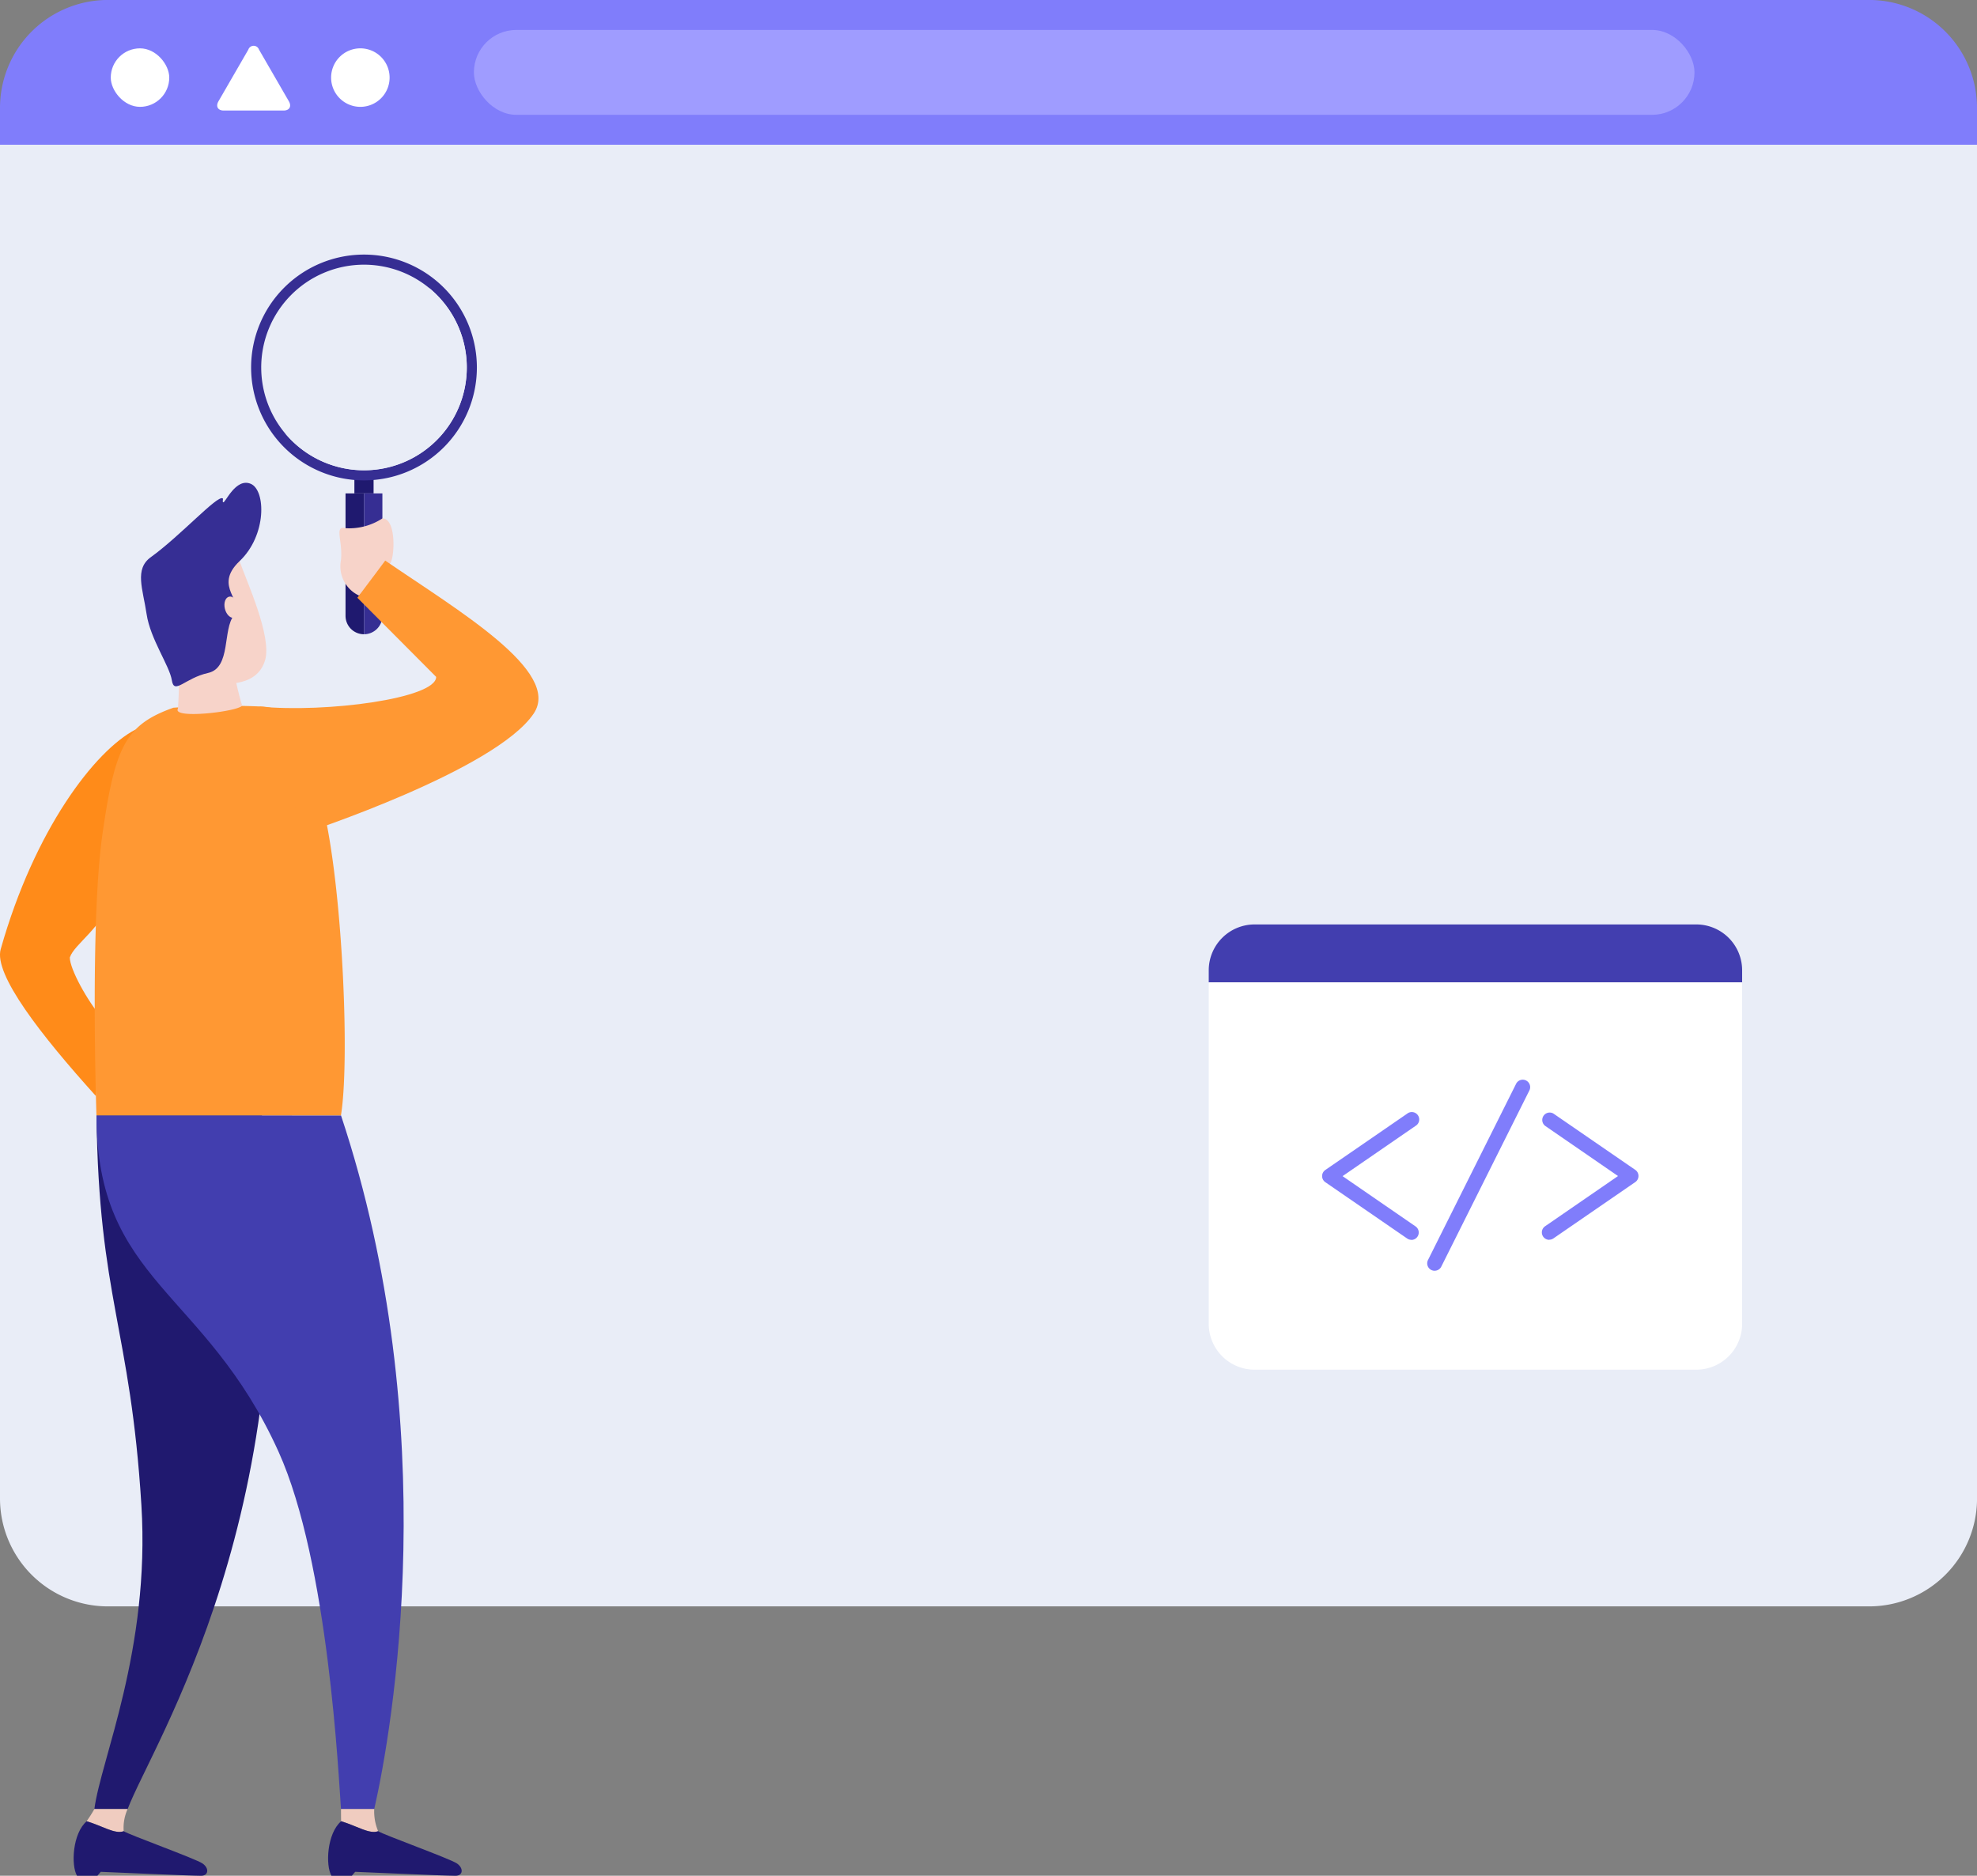 <svg id="Group_5326" data-name="Group 5326" xmlns="http://www.w3.org/2000/svg"
    xmlns:xlink="http://www.w3.org/1999/xlink" width="165.279" height="156.793" viewBox="0 0 165.279 156.793">
    <rect x="0" y="0" width="165.279" height="156.793" fill="#808080" stroke="none"/>
    <defs>
        <clipPath id="clip-path">
            <rect id="Rectangle_2963" data-name="Rectangle 2963" width="147.044" height="83.52" fill="none" />
        </clipPath>
        <clipPath id="clip-path-2">
            <rect id="Rectangle_2967" data-name="Rectangle 2967" width="44.592" height="37.217" fill="none" />
        </clipPath>
        <clipPath id="clip-path-3">
            <rect id="Rectangle_2966" data-name="Rectangle 2966" width="15.196" height="15.258" fill="none" />
        </clipPath>
    </defs>
    <g id="Group_5197" data-name="Group 5197" transform="translate(0 0)">
        <g id="Group_5189" data-name="Group 5189">
            <path id="Path_975" data-name="Path 975"
                d="M0,74.551v113.18a9.023,9.023,0,0,0,9,9H156.282a9.024,9.024,0,0,0,9-9V74.551Z"
                transform="translate(0 -62.452)" fill="#e9edf7" />
            <path id="Path_976" data-name="Path 976"
                d="M165.279,8.992a9.024,9.024,0,0,0-9-9H9a9.024,9.024,0,0,0-9,9v3.1H165.279Z"
                transform="translate(0 0.005)" fill="#807dfb" />
            <path id="Path_977" data-name="Path 977"
                d="M170.584,27.34a2.445,2.445,0,1,1,2.445,2.445,2.445,2.445,0,0,1-2.445-2.445"
                transform="translate(-142.903 -20.854)" fill="#fff" />
            <path id="Path_978" data-name="Path 978"
                d="M112.444,28.993c-.489,0-.689-.346-.444-.769l2.5-4.326a.47.47,0,0,1,.889,0l2.5,4.326c.244.423.044.769-.444.769Z"
                transform="translate(-93.738 -19.753)" fill="#fff" />
            <rect id="Rectangle_2937" data-name="Rectangle 2937" width="4.89" height="4.89" rx="2.445"
                transform="translate(9.26 4.041)" fill="#fff" />
            <rect id="Rectangle_2938" data-name="Rectangle 2938" width="102.042" height="7.096" rx="3.548"
                transform="translate(39.619 2.502)" fill="#9f9cff" />
            <g id="Group_5183" data-name="Group 5183" transform="translate(7.589 39.615)"
                style="mix-blend-mode: multiply;isolation: isolate">
                <g id="Group_5182" data-name="Group 5182">
                    <g id="Group_5181" data-name="Group 5181" clip-path="url(#clip-path)">
                        <rect id="Rectangle_2940" data-name="Rectangle 2940" width="39.063" height="1.947"
                            transform="translate(107.981 0.001)" fill="#e9edf7" />
                        <rect id="Rectangle_2941" data-name="Rectangle 2941" width="87.947" height="1.947"
                            transform="translate(11.487 0.001)" fill="#e9edf7" />
                        <rect id="Rectangle_2942" data-name="Rectangle 2942" width="97.32" height="1.947"
                            transform="translate(49.725 5.099)" fill="#e9edf7" />
                        <rect id="Rectangle_2943" data-name="Rectangle 2943" width="36.08" height="1.947"
                            transform="translate(0 5.099)" fill="#e9edf7" />
                        <rect id="Rectangle_2944" data-name="Rectangle 2944" width="67.329" height="1.947"
                            transform="translate(79.716 10.197)" fill="#e9edf7" />
                        <rect id="Rectangle_2945" data-name="Rectangle 2945" width="72.668" height="1.947"
                            transform="translate(0 10.197)" fill="#e9edf7" />
                        <rect id="Rectangle_2946" data-name="Rectangle 2946" width="147.044" height="1.947"
                            transform="translate(0 15.295)" fill="#e9edf7" />
                        <rect id="Rectangle_2947" data-name="Rectangle 2947" width="147.044" height="1.947"
                            transform="translate(0 20.394)" fill="#e9edf7" />
                        <rect id="Rectangle_2948" data-name="Rectangle 2948" width="32.614" height="1.947"
                            transform="translate(75.592 30.59)" fill="#e9edf7" />
                        <rect id="Rectangle_2949" data-name="Rectangle 2949" width="49.934" height="1.947"
                            transform="translate(11.487 30.59)" fill="#e9edf7" />
                        <rect id="Rectangle_2950" data-name="Rectangle 2950" width="108.206" height="1.947"
                            transform="translate(0 35.688)" fill="#e9edf7" />
                        <rect id="Rectangle_2951" data-name="Rectangle 2951" width="108.206" height="1.947"
                            transform="translate(0 40.786)" fill="#e9edf7" />
                        <rect id="Rectangle_2952" data-name="Rectangle 2952" width="108.206" height="1.947"
                            transform="translate(0 45.885)" fill="#e9edf7" />
                        <rect id="Rectangle_2953" data-name="Rectangle 2953" width="17.094" height="1.947"
                            transform="translate(91.112 50.983)" fill="#e9edf7" />
                        <rect id="Rectangle_2954" data-name="Rectangle 2954" width="85.713" height="1.947"
                            transform="translate(0 50.983)" fill="#e9edf7" />
                        <rect id="Rectangle_2955" data-name="Rectangle 2955" width="39.812" height="1.947"
                            transform="translate(68.394 56.081)" fill="#e9edf7" />
                        <rect id="Rectangle_2956" data-name="Rectangle 2956" width="59.172" height="1.947"
                            transform="translate(0 56.081)" fill="#e9edf7" />
                        <rect id="Rectangle_2957" data-name="Rectangle 2957" width="98.984" height="1.947"
                            transform="translate(0 61.179)" fill="#e9edf7" />
                        <rect id="Rectangle_2958" data-name="Rectangle 2958" width="108.206" height="1.947"
                            transform="translate(0 66.278)" fill="#e9edf7" />
                        <rect id="Rectangle_2959" data-name="Rectangle 2959" width="32.39" height="1.947"
                            transform="translate(75.816 71.376)" fill="#e9edf7" />
                        <rect id="Rectangle_2960" data-name="Rectangle 2960" width="67.944" height="1.947"
                            transform="translate(0 71.376)" fill="#e9edf7" />
                        <rect id="Rectangle_2961" data-name="Rectangle 2961" width="108.206" height="1.947"
                            transform="translate(0 76.474)" fill="#e9edf7" />
                        <rect id="Rectangle_2962" data-name="Rectangle 2962" width="108.206" height="1.947"
                            transform="translate(0 81.572)" fill="#e9edf7" />
                    </g>
                </g>
            </g>
        </g>
        <g id="Group_5191" data-name="Group 5191" transform="translate(101.052 77.276)" clip-path="url(#clip-path-2)">
            <path id="Path_997" data-name="Path 997"
                d="M44.592,3.825A3.835,3.835,0,0,0,40.768,0H3.824A3.835,3.835,0,0,0,0,3.825V4.838H44.592Z"
                transform="translate(0 -0.001)" fill="#423eaf" />
            <path id="Path_998" data-name="Path 998"
                d="M0,35.071V63.627a3.835,3.835,0,0,0,3.824,3.824H40.768a3.835,3.835,0,0,0,3.824-3.824V35.071Z"
                transform="translate(0 -30.234)" fill="#fff" />
            <path id="Path_999" data-name="Path 999"
                d="M133.04,109.937a.621.621,0,0,1-.555-.9l7.376-14.75a.621.621,0,0,1,1.11.555l-7.376,14.75a.621.621,0,0,1-.556.343"
                transform="translate(-114.155 -80.988)" fill="#807dfb" />
            <path id="Path_1000" data-name="Path 1000"
                d="M76.179,124.535a.618.618,0,0,1-.352-.11l-6.841-4.707a.62.62,0,0,1,0-1.022l6.841-4.706a.621.621,0,1,1,.7,1.022l-6.1,4.2,6.1,4.2a.621.621,0,0,1-.352,1.132"
                transform="translate(-59.239 -98.173)" fill="#807dfb" />
            <path id="Path_1001" data-name="Path 1001"
                d="M202.514,124.535a.621.621,0,0,1-.352-1.132l6.1-4.2-6.1-4.2a.621.621,0,0,1,.7-1.022l6.842,4.706a.62.62,0,0,1,0,1.022l-6.842,4.707a.619.619,0,0,1-.352.11"
                transform="translate(-174.046 -98.173)" fill="#807dfb" />
        </g>
    </g>
    <g id="Group_5190" data-name="Group 5190" transform="translate(0 21.281)">
        <rect id="Rectangle_2965" data-name="Rectangle 2965" width="1.605" height="1.376"
            transform="translate(29.627 18.586)" fill="#1f196f" />
        <path id="Path_979" data-name="Path 979" d="M419.011,335.69V325.454h-1.538v11.774a1.538,1.538,0,0,0,1.538-1.538"
            transform="translate(-387.043 -305.492)" fill="#362e93" />
        <path id="Path_980" data-name="Path 980" d="M399.4,325.454V335.69a1.538,1.538,0,0,0,1.538,1.538V325.454Z"
            transform="translate(-370.513 -305.492)" fill="#1f196f" />
        <path id="Path_981" data-name="Path 981"
            d="M322.745,93.76a9.437,9.437,0,1,0,0,13.346,9.437,9.437,0,0,0,0-13.346m-6.624,15.264a8.592,8.592,0,1,1,8.543-8.64,8.592,8.592,0,0,1-8.543,8.64"
            transform="translate(-285.642 -90.996)" fill="#362e93" />
        <g id="Group_5188" data-name="Group 5188" transform="translate(23.825 2.77)"
            style="mix-blend-mode: multiply;isolation: isolate">
            <g id="Group_5187" data-name="Group 5187">
                <g id="Group_5186" data-name="Group 5186" clip-path="url(#clip-path-3)">
                    <path id="Path_982" data-name="Path 982"
                        d="M351.922,123.531A8.592,8.592,0,0,1,339.9,135.693a8.592,8.592,0,1,0,12.024-12.162"
                        transform="translate(-339.898 -123.531)" fill="#e9edf7" />
                </g>
            </g>
        </g>
        <path id="Path_983" data-name="Path 983"
            d="M68.628,581.389c-1.26-1.475-2.724-4.132-2.724-5.105.394-1.18,2.707-2.4,3.825-5.516,1.734-4.83,1.681-13.545,1.681-13.545-3.423,1.764-8.471,8.408-11.284,18.368-.6,2.107,3.386,7.212,7.962,12.278.07-1.139.38-4.774.54-6.48"
            transform="translate(-60.067 -517.528)" fill="#ff8b19" />
        <path id="Path_984" data-name="Path 984"
            d="M152.926,936.1c.188,15.3,2.838,17.756,3.754,32.583.747,12.088-3.412,21.323-3.931,25.406h2.779c2.043-5.416,15.072-25.194,11.234-57.989Z"
            transform="translate(-144.859 -864.144)" fill="#20196f" />
        <path id="Path_985" data-name="Path 985"
            d="M145.147,1618.2a11.577,11.577,0,0,0,.647-1.016h2.779a3.784,3.784,0,0,0-.329,1.849c-.723.277-1.78-.439-3.1-.833"
            transform="translate(-137.903 -1487.246)" fill="#f0ccc0" />
        <path id="Path_986" data-name="Path 986"
            d="M133.458,1629.121c1.318.394,2.375,1.109,3.1.833.382.277,6.017,2.3,6.591,2.7s.5,1.025-.121,1.025c-.908,0-8.391-.329-8.391-.329-.152.164-.275.329-.275.329h-1.71c-.51-.884-.372-3.537.807-4.554"
            transform="translate(-126.215 -1498.164)" fill="#20196f" />
        <path id="Path_987" data-name="Path 987"
            d="M154.818,936.1c0,13.944,9.1,14.573,15.218,28.11,4.2,9.292,5.033,27.423,5.222,29.879h2.779c1.511-6.611,5.916-31.848-2.779-57.989Z"
            transform="translate(-146.751 -864.144)" fill="#423eaf" />
        <path id="Path_988" data-name="Path 988"
            d="M394.9,1618.2c-.008-.461-.008-1.016-.008-1.016h2.779a4.233,4.233,0,0,0,.326,1.849c-.723.277-1.78-.439-3.1-.833"
            transform="translate(-366.384 -1487.246)" fill="#f0ccc0" />
        <path id="Path_989" data-name="Path 989"
            d="M383.29,1629.121c1.317.394,2.375,1.109,3.1.833.383.277,6.018,2.3,6.591,2.7s.5,1.025-.121,1.025c-.909,0-8.391-.329-8.391-.329-.151.164-.275.329-.275.329h-1.71c-.509-.884-.371-3.537.808-4.554"
            transform="translate(-354.775 -1498.164)" fill="#20196f" />
        <path id="Path_990" data-name="Path 990"
            d="M159.689,533.951c-4,1.42-4.888,3.23-5.94,10.58s-.5,23.5-.5,23.5h20.44c.728-4.439.164-18.132-1.327-25.022-.8-3.7-.991-8.817-5.192-9.148a63.265,63.265,0,0,0-7.485.093"
            transform="translate(-145.185 -496.076)" fill="#ff9833" />
        <path id="Path_991" data-name="Path 991"
            d="M214.638,379.425c.559,1.627,2.74,6.322,2.126,8.306-.5,1.629-2.105,2.215-4.952,1.858s-3.95-5.17-4.587-6.494c-1.007-2.1,6.237-7.094,7.413-3.671"
            transform="translate(-194.609 -353.801)" fill="#f7d3c9" />
        <path id="Path_992" data-name="Path 992"
            d="M239.254,477.557c.151.868.532,2.14.532,2.14-.375.507-5.9,1.149-5.364.245a51.079,51.079,0,0,0,.065-5.285Z"
            transform="translate(-219.544 -441.992)" fill="#f7d3c9" />
        <path id="Path_993" data-name="Path 993"
            d="M199.33,321.271c2.494-1.8,5.542-5.185,6.007-4.923.084.048-.051.272.048.331.163.1,1.035-2.074,2.3-1.544s1.352,4.3-.93,6.464.522,3.375-.459,4.522-.229,4.394-2.173,4.825-2.836,1.86-3.03.623-1.8-3.442-2.113-5.546-1.032-3.754.351-4.753"
            transform="translate(-186.725 -295.975)" fill="#362e94" />
        <path id="Path_994" data-name="Path 994"
            d="M280.467,427.764c-.123-.486.03-.944.342-1.023s.666.25.789.736-.03.944-.342,1.023-.665-.25-.789-.736"
            transform="translate(-261.663 -398.144)" fill="#f7d3c9" />
        <path id="Path_995" data-name="Path 995"
            d="M395,356.464a2.7,2.7,0,0,1-1.51-2.97c.164-1.617-.6-2.907.386-2.661a5.067,5.067,0,0,0,3.076-.819c1.1,0,1.039,2.809.734,3.6S395,356.464,395,356.464"
            transform="translate(-364.984 -327.961)" fill="#f7d3c9" />
        <path id="Path_996" data-name="Path 996"
            d="M315.047,403.633c5.555.539,14.755-.678,14.755-2.48-1.176-1.176-6.587-6.617-6.587-6.617,1.283-1.693,2.328-3.106,2.328-3.106,6.054,4.15,14.785,9.268,12.411,12.789-3.2,4.75-19.125,9.972-19.125,9.972Z"
            transform="translate(-293.338 -365.851)" fill="#ff9833" />
    </g>
</svg>